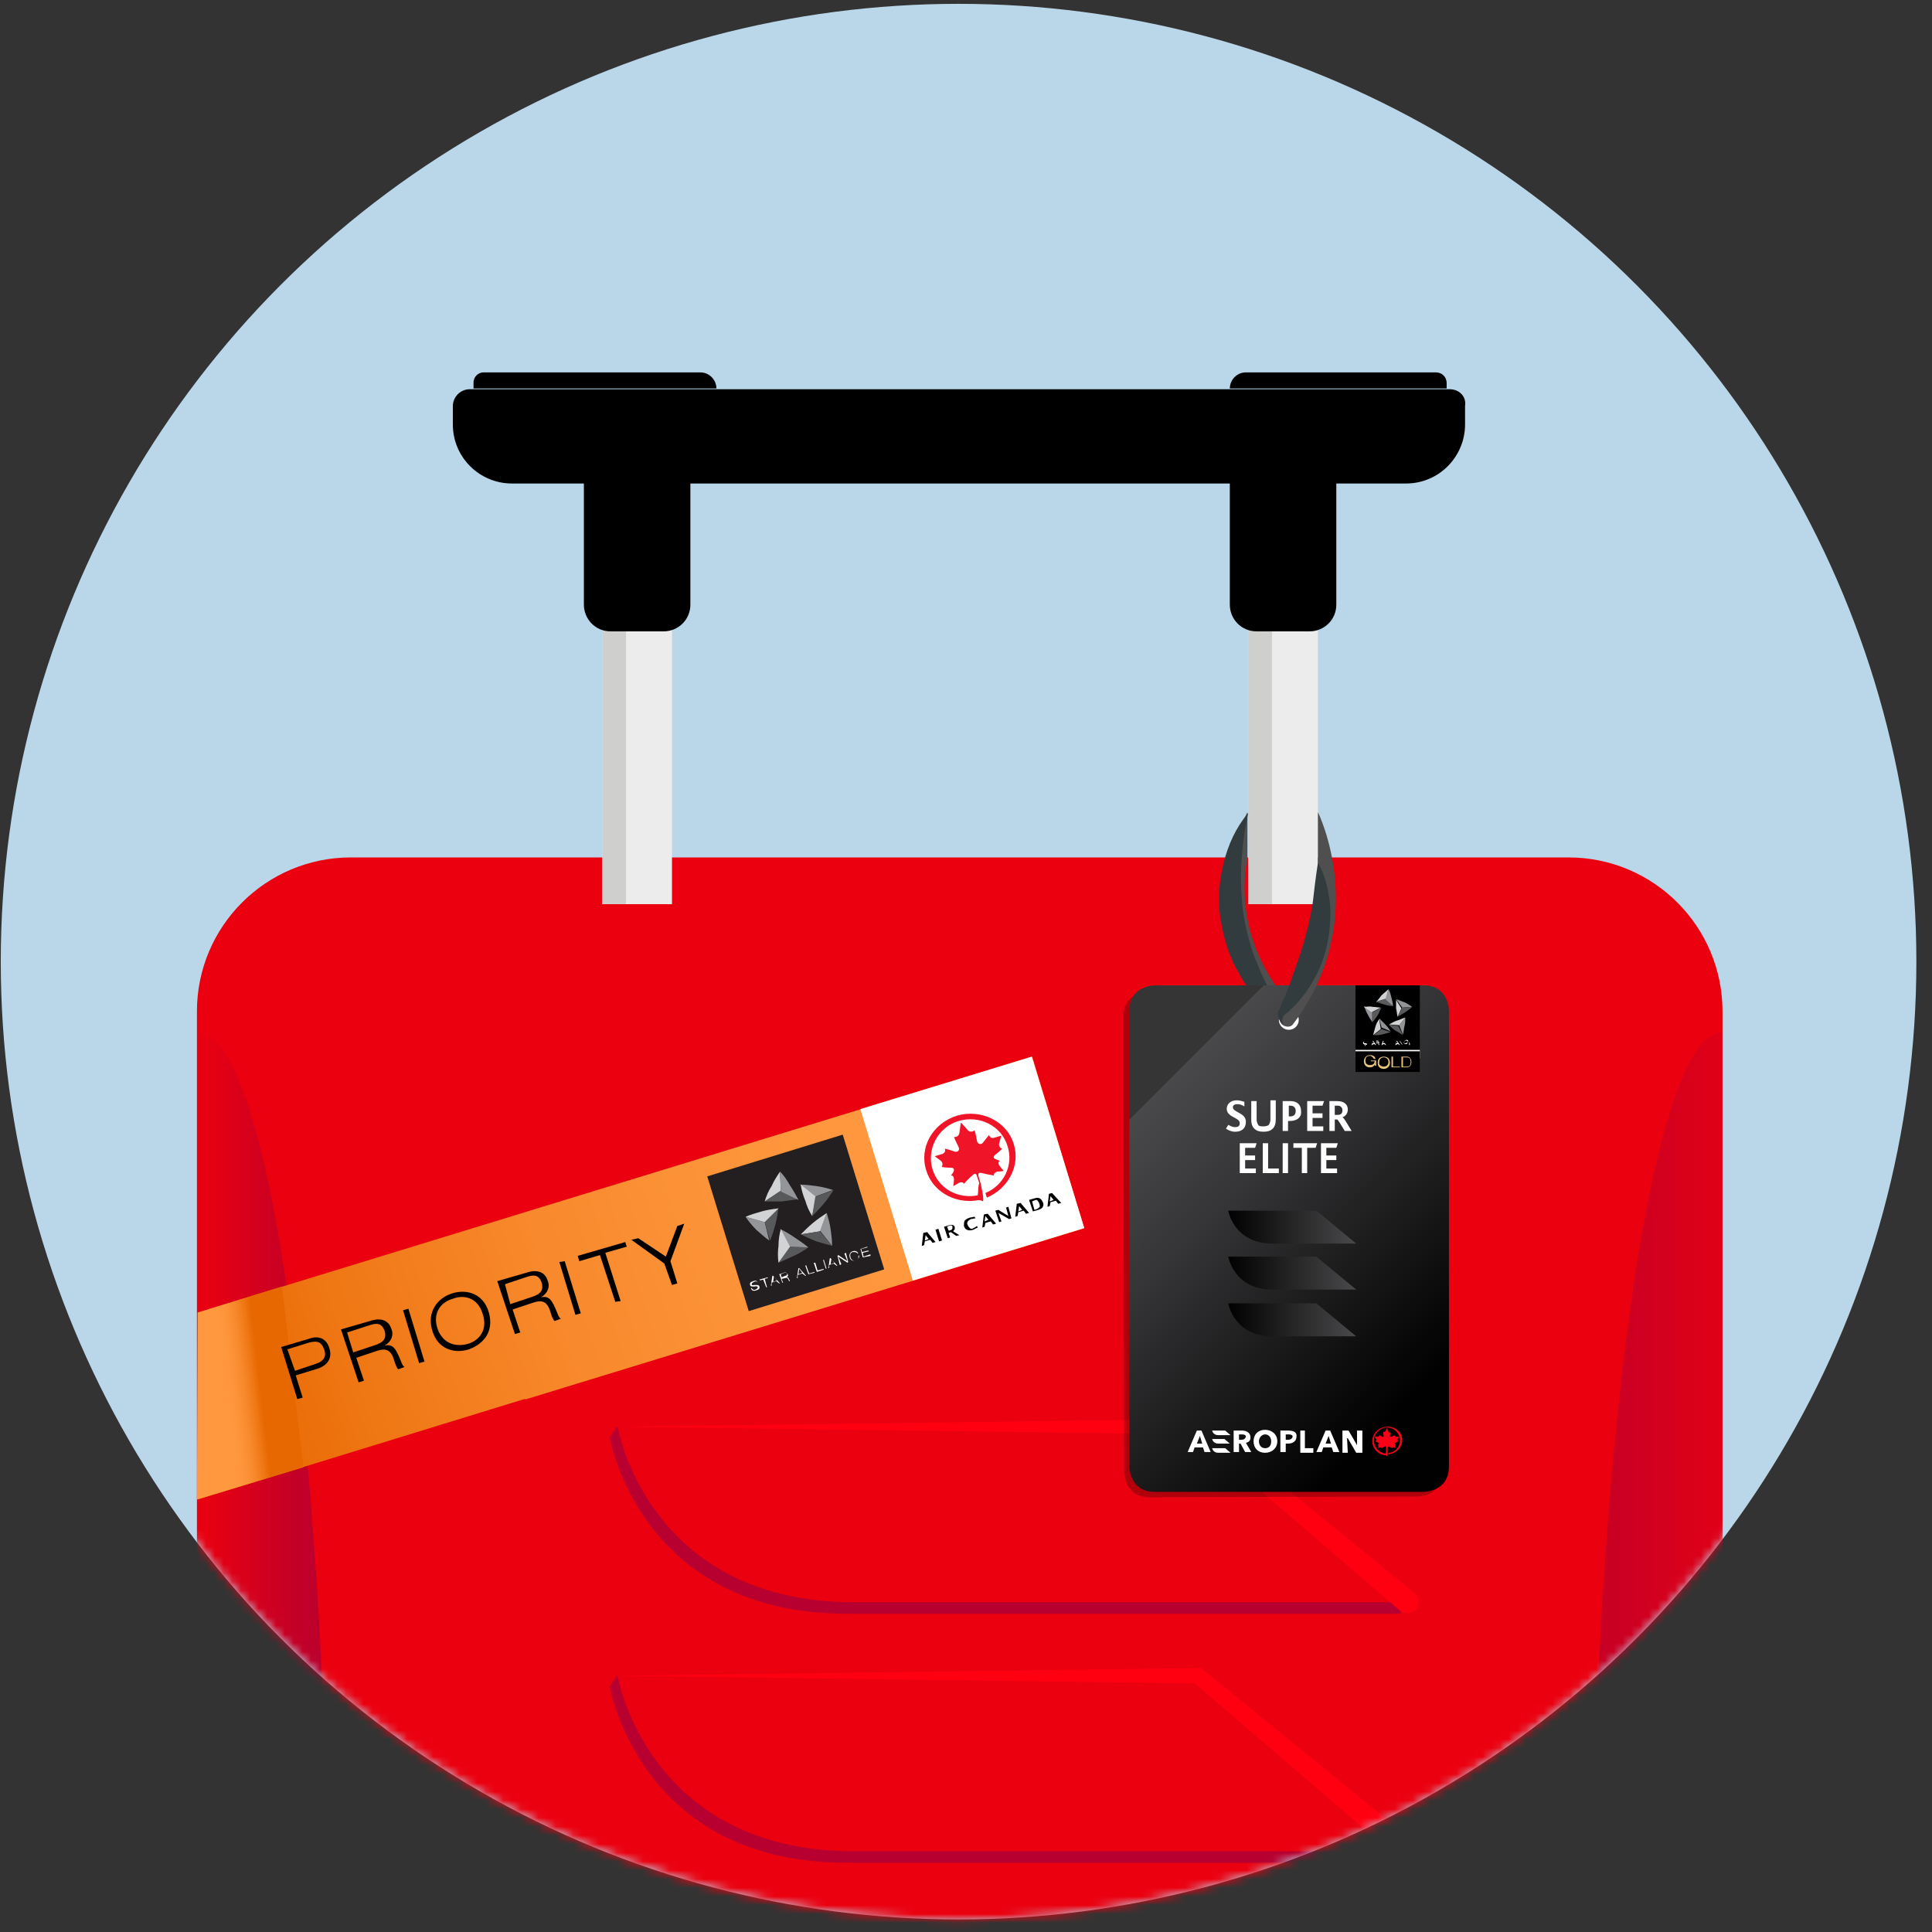 <svg xmlns="http://www.w3.org/2000/svg" xmlns:xlink="http://www.w3.org/1999/xlink" width="221" height="221" viewBox="0 0 221 221">
    <rect x="0" y="0" width="221" height="221" fill="#333333" stroke="none"/>
    <defs>
        <linearGradient id="acyf432rdc" x1="141.324%" x2="-53.502%" y1="50.007%" y2="50.007%">
            <stop offset="0%" stop-color="#B7002F" stop-opacity="0"/>
            <stop offset="100%" stop-color="#B7002F"/>
        </linearGradient>
        <linearGradient id="pkte70rtad" x1="-.155%" x2="99.983%" y1="50.007%" y2="50.007%">
            <stop offset="0%" stop-color="#B7002F" stop-opacity="0"/>
            <stop offset="100%" stop-color="#B7002F"/>
        </linearGradient>
        <linearGradient id="wfudahc1be" x1="82.308%" x2="-1.062%" y1="44.085%" y2="58.219%">
            <stop offset="0%" stop-color="#FF983F"/>
            <stop offset="23.3%" stop-color="#FD943A"/>
            <stop offset="50.76%" stop-color="#F8892C"/>
            <stop offset="80.2%" stop-color="#EF7714"/>
            <stop offset="100%" stop-color="#E76700"/>
        </linearGradient>
        <linearGradient id="vn07noc0ff" x1="29.533%" x2="64.855%" y1="54.151%" y2="45.84%">
            <stop offset="0%" stop-color="#FF983F"/>
            <stop offset="19.95%" stop-color="#FD943A"/>
            <stop offset="43.46%" stop-color="#F8892C"/>
            <stop offset="68.67%" stop-color="#EF7714"/>
            <stop offset="85.62%" stop-color="#E76700"/>
        </linearGradient>
        <linearGradient id="v2ih4st8wg" x1="74.76%" x2="25.126%" y1="89.317%" y2="10.64%">
            <stop offset="0%" stop-color="#010101"/>
            <stop offset="66.69%" stop-color="#343436"/>
            <stop offset="100%" stop-color="#49494B"/>
            <stop offset="100%" stop-color="#3F3F41"/>
            <stop offset="100%" stop-color="#373737"/>
            <stop offset="100%" stop-color="#353535"/>
        </linearGradient>
        <linearGradient id="gyw8tf3v4h" x1="-.093%" x2="99.773%" y1="49.947%" y2="49.947%">
            <stop offset="0%" stop-color="#010101"/>
            <stop offset="0%" stop-color="#010101"/>
            <stop offset="0%" stop-color="#010101"/>
            <stop offset="0%" stop-color="#010101"/>
            <stop offset="100%" stop-color="#49494B"/>
        </linearGradient>
        <linearGradient id="g526biz4ji" x1="-.093%" x2="99.773%" y1="51.507%" y2="51.507%">
            <stop offset="0%" stop-color="#010101"/>
            <stop offset="0%" stop-color="#010101"/>
            <stop offset="0%" stop-color="#010101"/>
            <stop offset="0%" stop-color="#010101"/>
            <stop offset="100%" stop-color="#49494B"/>
        </linearGradient>
        <linearGradient id="mjyh702jrj" x1="-.093%" x2="99.773%" y1="50.744%" y2="50.744%">
            <stop offset="0%" stop-color="#010101"/>
            <stop offset="0%" stop-color="#010101"/>
            <stop offset="0%" stop-color="#010101"/>
            <stop offset="0%" stop-color="#010101"/>
            <stop offset="100%" stop-color="#49494B"/>
        </linearGradient>
        <circle id="gz1mqxo6ga" cx="109.562" cy="109.562" r="109.562"/>
    </defs>
    <g fill="none" fill-rule="evenodd">
        <g>
            <g>
                <g transform="translate(-1002 -665) translate(120 665) translate(882.088 .438)">
                    <mask id="y591uuu09b" fill="#fff">
                        <use xlink:href="#gz1mqxo6ga"/>
                    </mask>
                    <use fill="#BAD7EA" fill-rule="nonzero" xlink:href="#gz1mqxo6ga"/>
                    <g mask="url(#y591uuu09b)">
                        <g fill-rule="nonzero">
                            <g>
                                <path fill="#EB000F" d="M18.231 261.984h139.275c9.73 0 17.618-7.888 17.618-17.617V18.407c0-9.73-7.889-17.618-17.618-17.618H18.231C8.502.789.614 8.677.614 18.406v225.96c.087 9.73 7.976 17.618 17.617 17.618z" transform="translate(20.948 41.633) translate(.876 55.22)"/>
                                <path fill="url(#acyf432rdc)" d="M175.124 20.773c-8.327 0-15.076 49.522-15.076 110.613 0 61.092 6.749 110.614 15.076 110.614V20.773z" transform="translate(20.948 41.633) translate(.876 55.22)"/>
                                <path fill="url(#pkte70rtad)" d="M.701 242c8.327 0 15.076-49.522 15.076-110.614C15.777 70.295 9.027 20.773.7 20.773V242z" transform="translate(20.948 41.633) translate(.876 55.22)"/>
                            </g>
                            <g>
                                <g>
                                    <path fill="#ECECEC" d="M0.526 0.088H8.502V48.208H0.526z" transform="translate(20.948 41.633) translate(30.677) translate(16.653 13.147)"/>
                                    <path fill="#CFCFCD" d="M0.526 0.088H3.243V48.208H0.526z" transform="translate(20.948 41.633) translate(30.677) translate(16.653 13.147)"/>
                                </g>
                                <g>
                                    <path fill="#ECECEC" d="M0.789 0.088H8.765V48.208H0.789z" transform="translate(20.948 41.633) translate(30.677) translate(90.279 13.147)"/>
                                    <path fill="#CFCFCD" d="M0.789 0.088H3.506V48.208H0.789z" transform="translate(20.948 41.633) translate(30.677) translate(90.279 13.147)"/>
                                </g>
                                <path fill="#000" d="M114.12 2.454H2.016c-1.052 0-1.928.877-1.928 1.928v2.104c0 3.769 3.067 6.75 6.749 6.75h102.287c3.768 0 6.749-3.069 6.749-6.75V4.382c.175-1.139-.702-1.928-1.753-1.928z" transform="translate(20.948 41.633) translate(30.677)"/>
                                <path fill="#000" d="M27.259 11.92H15.076v15.164c0 1.665 1.314 3.067 3.067 3.067h6.048c1.666 0 3.068-1.314 3.068-3.067V11.92zM101.06 11.92H88.964v15.164c0 1.665 1.315 3.067 3.068 3.067h6.048c1.665 0 3.067-1.314 3.067-3.067V11.92h-.087z" transform="translate(20.948 41.633) translate(30.677)"/>
                                <g fill="#000">
                                    <path d="M26.645.526H1.841C1.227.526.7 1.052.7 1.666v.7h27.785c0-.964-.789-1.84-1.84-1.84zM110.789.526H89.052c-1.052 0-1.84.876-1.84 1.84h24.804v-.613c0-.701-.526-1.227-1.227-1.227z" transform="translate(20.948 41.633) translate(30.677) translate(1.753)"/>
                                </g>
                            </g>
                            <g>
                                <g fill="#B7002F">
                                    <path d="M90.892 21.562h-63.37C3.944 21.562.526 1.49.526 1.49h66.438l23.928 20.072z" transform="translate(20.948 41.633) translate(48.207 120.08) translate(0 .876)"/>
                                    <path d="M91.769 20.247L90.892 21.562 28.311 21.562.438 1.49 1.315.175zM90.892 50.048h-63.37C3.944 50.048.526 29.976.526 29.976h66.438l23.928 20.072z" transform="translate(20.948 41.633) translate(48.207 120.08) translate(0 .876)"/>
                                    <path d="M91.769 48.733L90.892 50.048 28.311 50.048.438 29.976 1.315 28.661zM91.769 77.131L90.892 78.446 28.311 78.446.438 58.375 1.315 57.06z" transform="translate(20.948 41.633) translate(48.207 120.08) translate(0 .876)"/>
                                </g>
                                <g fill="#EB000F">
                                    <path d="M90.892 20.247h-63.37C3.944 20.247.526.175.526.175h66.438l23.928 20.072zM90.892 48.733h-63.37C3.944 48.733.526 28.661.526 28.661h66.438l23.928 20.072zM90.892 77.131h-63.37C3.944 77.131.526 57.06.526 57.06h66.438L90.892 77.13z" transform="translate(20.948 41.633) translate(48.207 120.08) translate(.876 .876)"/>
                                </g>
                                <path fill="#F01" d="M1.315 1.052L67.753.175h.35l.264.176 24.19 19.72c.527.439.614 1.315.176 1.841s-1.315.614-1.84.176L67.226 1.753l.614.175-66.526-.876zM1.315 29.538l66.438-.877h.35l.264.176 24.19 19.72c.527.439.614 1.316.176 1.841-.438.526-1.315.614-1.84.176L67.226 30.239l.614.175-66.526-.876zM1.315 57.936l66.438-.876h.35l.264.175 24.19 19.721c.527.438.614 1.315.176 1.84-.438.527-1.315.614-1.84.176L67.226 58.637l.614.176-66.526-.877z" transform="translate(20.948 41.633) translate(48.207 120.08)"/>
                            </g>
                            <g>
                                <path fill="url(#wfudahc1be)" d="M102.112 20.422L38.303 39.968 38.04 39.968 0.701 51.45 0.701 30.064 96.151 0.789z" transform="translate(20.948 41.633) translate(.876 78.008)"/>
                                <path fill="url(#vn07noc0ff)" d="M10.343 27.084L12.797 47.769 0.614 51.45 0.701 30.064z" transform="translate(20.948 41.633) translate(.876 78.008)"/>
                                <path fill="#FFF" d="M79.057 3.339L99.567 3.339 99.567 23.849 79.057 23.849z" transform="translate(20.948 41.633) translate(.876 78.008) rotate(-17.02 89.312 13.594)"/>
                                <g fill="#000">
                                    <path d="M.614 14.725l3.243-.964c.964-.35 1.928-.088 2.278 1.14.351 1.139-.262 2.015-1.577 2.366l-2.28.701.79 2.542-.614.175-1.84-5.96zm1.577 2.717l2.367-.789c1.052-.35 1.227-.964.964-1.665-.35-.964-.877-.964-1.665-.789l-2.542.789.876 2.454zM7.45 12.71l3.33-.965c.965-.35 2.104-.263 2.455.964.263.614 0 1.403-.789 1.84.964-.174 1.227.351 1.666 1.316.175.35.35 1.051.613 1.139l-.701.263c-.175-.088-.35-.526-.526-1.14-.35-1.051-.876-1.314-1.928-.964l-2.367.79.877 2.629-.614.175-2.016-6.048zm1.403 2.629l2.63-.877c.7-.263 1.226-.613.963-1.578-.35-.964-.964-.876-1.577-.7l-2.718.876.702 2.279zM14.55 10.518L15.163 10.343 17.004 16.39 16.39 16.566zM20.16 8.59c1.665-.526 3.593 0 4.207 2.19.613 2.192-.614 3.595-2.28 4.208-1.665.526-3.593 0-4.207-2.191-.613-2.104.614-3.681 2.28-4.207zm1.752 5.785c1.315-.351 2.367-1.578 1.753-3.419-.526-1.84-2.103-2.279-3.418-1.753-1.315.35-2.367 1.578-1.753 3.419.614 1.753 2.104 2.103 3.418 1.753zM25.33 7.187l3.331-.964c.964-.35 2.104-.263 2.455.964.262.614 0 1.403-.79 1.84.965-.174 1.228.351 1.666 1.316.175.35.35 1.051.614 1.14l-.702.262c-.175-.088-.35-.526-.526-1.14-.35-1.051-.876-1.314-1.928-.964l-2.366.79.876 2.629-.613.175-2.016-6.048zm1.49 2.63l2.63-.877c.701-.263 1.227-.613.964-1.577-.35-.965-.964-.877-1.577-.702l-2.63.877.614 2.279zM32.43 4.996L33.044 4.908 34.884 10.869 34.271 11.044zM37.076 4.207L34.709 4.908 34.534 4.295 39.968 2.717 40.143 3.243 37.689 3.944 39.442 9.466 38.829 9.554zM44.438 5.171L40.669 2.454 41.458 2.279 44.614 4.382 45.928.876 46.717.614 45.139 4.908 45.928 7.45 45.315 7.625z" transform="translate(20.948 41.633) translate(.876 78.008) translate(9.641 19.283)"/>
                                </g>
                                <g fill="#FFF">
                                    <path d="M2.191 3.594L2.542 3.506 2.98 5.259 2.805 5.259 2.367 3.857 2.367 3.857 2.016 5.434 1.928 5.522.701 4.295.701 4.295 1.227 5.785 1.052 5.785.526 4.12.701 4.032 1.928 5.259zM2.98 3.331L4.295 2.98 4.295 3.155 3.155 3.506 3.331 4.032 4.47 3.769 4.558 3.944 3.331 4.207 3.594 4.821 4.733 4.47 4.733 4.645 3.418 5.084zM6.398 2.367L6.574 2.279 7.1 3.944 6.924 3.944 6.486 2.629 6.486 2.629 6.223 4.207 6.048 4.207 4.908 3.068 4.908 3.068 5.259 4.47 5.171 4.558 4.645 2.892 4.908 2.805 6.048 3.944z" transform="translate(20.948 41.633) translate(.876 78.008) translate(64.86 22.789)"/>
                                    <g>
                                        <path d="M.701 3.594l.701-.263c.263-.088.351-.263.351-.439-.088-.263-.263-.263-.438-.263l-.79.263.176.702zm-.263-.79l.701-.262c.263-.088.351-.175.351-.35-.088-.264-.263-.264-.35-.176l-.702.263v.526zm-.35-.7l.964-.351c.35-.088.526.088.613.35.088.176 0 .351-.175.439.263 0 .35.087.438.35.088.351-.175.526-.35.614l-.964.35-.526-1.752zM1.928 1.578L3.243 1.227 3.331 1.402 2.104 1.665 2.279 2.191 3.418 1.928 3.418 2.016 2.367 2.367 2.542 2.98 3.681 2.629 3.769 2.805 2.367 3.243zM4.032 1.753l.701-.263c.175-.088.35-.175.263-.438-.088-.263-.35-.263-.438-.176l-.79.263.264.614zm-.438-.701l.964-.35c.35-.088.526-.088.701.35.088.175 0 .35-.263.438.263 0 .35.088.438.35 0 .088.088.351.176.351l-.176.088c-.087 0-.087-.175-.175-.35-.088-.351-.263-.351-.526-.264l-.701.263.263.701-.175.088-.526-1.665z" transform="translate(20.948 41.633) translate(.876 78.008) translate(64.86 22.789) translate(7.012)"/>
                                    </g>
                                </g>
                            </g>
                            <g>
                                <path fill="#4F4F4F" d="M18.143 22.876C8.327 11.745 14.725 0 14.725 0v5.347s-2.191 8.502 4.733 16.39l-1.315 1.14z" transform="translate(20.948 41.633) translate(106.932 50.837)"/>
                                <path fill="#323C3F" d="M19.458 21.737c-.35.526-.701.964-1.052 1.49l-.175.263-.35-.263c-.79-.701-1.578-1.402-2.28-2.191-.7-.877-1.402-1.665-1.84-2.63-1.14-1.84-1.753-4.031-2.104-6.135-.35-2.191-.175-4.383.351-6.486.526-2.104 1.402-4.032 2.805-5.697-.438 2.016-.701 4.032-.79 5.96-.087 1.928 0 3.856.264 5.785.35 1.84.789 3.769 1.578 5.522.35.964.788 1.753 1.227 2.717.175.438.526.876.7 1.314l.702 1.315h-.526c.438-.438.964-.701 1.49-.964z" transform="translate(20.948 41.633) translate(106.932 50.837)"/>
                                <path fill="#000" d="M.614 55.307s0 2.892 2.892 2.892l30.677-.087s2.893 0 2.893-2.893l-.088-52.064s0-2.892-2.892-2.892L3.418.35S.526.35.526 3.243l.088 52.064z" opacity=".25" transform="translate(20.948 41.633) translate(106.932 50.837) translate(0 20.16)"/>
                                <g transform="translate(20.948 41.633) translate(106.932 50.837) translate(.876 19.283)">
                                    <path fill="url(#v2ih4st8wg)" d="M.35 55.57s0 2.892 2.893 2.892h30.765s2.892 0 2.892-2.892V3.418s0-2.892-2.892-2.892H3.243S.351.526.351 3.418V55.57z"/>
                                    <g>
                                        <path fill="url(#gyw8tf3v4h)" d="M.263 0s.613 3.769 5.084 3.769H14.9L10.343 0H.263z" transform="translate(11.394 26.295)"/>
                                        <path fill="url(#g526biz4ji)" d="M.263 5.259s.613 3.769 5.084 3.769H14.9l-4.557-3.769H.263z" transform="translate(11.394 26.295)"/>
                                        <path fill="url(#mjyh702jrj)" d="M.263 10.606s.613 3.769 5.084 3.769H14.9l-4.557-3.77H.263z" transform="translate(11.394 26.295)"/>
                                    </g>
                                    <g>
                                        <path fill="#FC0018" d="M22.876.175c-.964 0-1.752.701-1.752 1.666 0 .788.613 1.49 1.402 1.577.175 0 .263.088.263.176.087-.176.087-.526.087-.702v-.35c0-.088.088-.088.176-.088l.35.175c0-.087.088-.087.176-.087.087 0 .263.087.263.087l-.088-.175c-.088-.087 0-.175.088-.175l-.088-.088c-.088-.087-.088-.175 0-.175l.35-.175c-.087 0-.087-.088-.087-.263.088-.088.175-.263.175-.263h-.35c-.088 0-.176-.088-.176-.176l-.35.176c-.088.087-.176 0-.176-.088 0-.175.088-.438.088-.438-.088.087-.175.087-.263-.088l-.175-.35-.175.35c-.088.088-.176.088-.263.088 0 0 0 .263.087.438 0 .088-.087.175-.175.088-.088-.088-.35-.176-.35-.176 0 .088 0 .176-.176.176h-.35s.087.175.175.263c.087.087 0 .175-.088.263l.35.175c.088 0 .088.088 0 .175-.087 0-.087.088-.087.088.088 0 .088.088.088.175 0 .088-.088.175-.088.175s.088 0 .263-.087c.088 0 .175 0 .175.087l.35-.175c.089-.087.176 0 .176.088v.263c0 .175 0 .35-.087.438-.702-.088-1.315-.701-1.315-1.49S22 .263 22.789.263s1.49.613 1.49 1.49c0 .789-.614 1.402-1.315 1.402v.176c.877-.088 1.578-.79 1.578-1.666 0-.789-.701-1.49-1.666-1.49z" transform="translate(7.012 50.837)"/>
                                        <g fill="#FFF">
                                            <path d="M4.82 2.104l-.613-.526H2.805s.087.526.701.526h1.315zM2.805.614s.087.525.701.525h1.402L4.295.614h-1.49zM13.41.614L12.884.614 12.884 3.155 14.375 3.155 14.375 2.629 13.41 2.629zM1.052.614L0 3.068h.614l.175-.526h.964l.175.526h.701L1.578.614h-.526zm0 1.49l.35-.877.263.877h-.613zM2.805 2.63s.087.525.701.525h1.402l-.613-.526h-1.49zM15.777.614l-1.052 2.454h.614l.175-.526h.964l.175.526h.702L16.303.614h-.526zm0 1.49l.35-.877.263.877h-.613zM11.482.614h-.876v2.454h.613v-.964h.263c.526 0 .964-.263.964-.79.088-.525-.35-.7-.964-.7zm0 1.051h-.263v-.613h.35c.264 0 .439.087.439.263-.088.263-.263.35-.526.35zM8.853.526c-.79 0-1.315.526-1.315 1.315 0 .788.526 1.314 1.315 1.314.788 0 1.402-.526 1.402-1.314 0-.79-.614-1.315-1.402-1.315zm0 2.103c-.439 0-.702-.35-.702-.788 0-.439.351-.79.702-.79.438 0 .7.351.7.79 0 .526-.262.788-.7.788zM19.371.614L19.371 2.279 19.371 2.279 18.406.614 17.705.614 17.705 3.155 18.319 3.155 18.231 1.49 18.319 1.49 19.283 3.155 19.984 3.155 19.984.614zM7.187 1.402c0-.526-.438-.788-.964-.788H5.26v2.454h.614v-.964h.175l.526.964h.7l-.613-1.052c.351-.088.526-.263.526-.614zm-1.052.263h-.262v-.613h.35c.263 0 .438.087.438.263-.087.263-.263.35-.526.35z" transform="translate(7.012 50.837)"/>
                                        </g>
                                    </g>
                                    <g fill="#FFF">
                                        <path d="M1.052 4.12c-.438 0-.79-.176-1.052-.351l.263-.438c.175.087.438.263.789.263.263 0 .526-.088.526-.439 0-.526-.79-.613-1.227-1.051-.176-.176-.263-.351-.263-.614 0-.526.438-.964 1.14-.964.35 0 .613.088.876.175v.526c-.263-.175-.526-.263-.79-.263-.262 0-.525.088-.525.35 0 .614 1.49.614 1.49 1.666 0 .789-.526 1.14-1.227 1.14zM5.347 3.769c-.263.263-.614.35-1.052.35-.438 0-.789-.087-1.052-.35s-.35-.614-.35-.964V.614h.613v2.103c0 .263.088.438.175.614.088.175.35.175.614.175.263 0 .526-.088.613-.175.088-.176.176-.35.176-.614V.526h.613v2.103c0 .526-.087.877-.35 1.14zM7.275 2.892H7.1v1.14h-.614V.614h.877c.7 0 1.227.35 1.227 1.139.087.614-.351 1.14-1.315 1.14zm.088-1.753h-.176v1.228h.176c.438 0 .613-.263.613-.614 0-.35-.175-.614-.613-.614zM9.291 4.032L9.291.614 11.219.614 11.044 1.139 9.904 1.139 9.904 2.016 11.044 2.016 11.044 2.542 9.904 2.542 9.904 3.506 11.131 3.506 11.131 4.032 9.291 4.032zM13.586 4.032c-.526-.877-.79-1.315-.877-1.315h-.263v1.315h-.613V.614h.876c.877 0 1.227.438 1.227.964 0 .438-.263.789-.613.876.175.088.526.701 1.052 1.578h-.79zm-.79-2.893h-.35v1.052h.35c.351 0 .527-.175.527-.526 0-.263-.176-.526-.526-.526zM1.578 8.853L1.578 5.434 3.506 5.434 3.331 5.96 2.191 5.96 2.191 6.837 3.331 6.837 3.331 7.363 2.191 7.363 2.191 8.327 3.418 8.327 3.418 8.853 1.578 8.853zM4.207 8.853L4.207 5.434 4.821 5.434 4.821 8.327 6.048 8.327 6.048 8.853zM6.486 8.853L6.486 5.434 7.1 5.434 7.1 8.853zM10.255 5.96L9.291 5.96 9.291 8.853 8.677 8.853 8.677 5.96 7.713 5.96 7.713 5.434 10.43 5.434zM10.869 8.853L10.869 5.434 12.797 5.434 12.622 5.96 11.482 5.96 11.482 6.837 12.622 6.837 12.622 7.363 11.482 7.363 11.482 8.327 12.709 8.327 12.709 8.853 10.869 8.853z" transform="translate(11.394 13.147)"/>
                                    </g>
                                    <circle cx="18.582" cy="4.47" r="1.139" fill="#FFF"/>
                                    <g>
                                        <path fill="#FFF" d="M0.789 7.888H8.152V8.888H0.789z" transform="translate(25.418)"/>
                                        <path fill="#000" d="M0.789 0.526H8.152V7.889H0.789z" transform="translate(25.418)"/>
                                        <g>
                                            <g>
                                                <path fill="#D0D2D3" d="M.526 1.578c.175-.263.438-.526.613-.79.263-.262.526-.437.79-.7l-.264 1.14-1.14.35z" transform="translate(25.418) translate(1.753 .876) translate(.876)"/>
                                                <path fill="#595A5C" d="M2.454 2.016c-.35 0-.701-.088-.964-.175-.35-.088-.614-.176-.964-.351l1.14-.35.788.876z" transform="translate(25.418) translate(1.753 .876) translate(.876)"/>
                                                <path fill="#929497" d="M1.928.088c.176.263.263.613.35.964.089.35.176.701.176.964l-.876-.789.35-1.14z" transform="translate(25.418) translate(1.753 .876) translate(.876)"/>
                                            </g>
                                            <g>
                                                <path fill="#929497" d="M.964 2.104C.79 1.84.614 1.578.438 1.227.263.964.175.614 0 .263l.964.613v1.228z" transform="translate(25.418) translate(1.753 .876) translate(0 1.753)"/>
                                                <path fill="#595A5C" d="M2.016.438c-.175.263-.263.614-.438.877-.176.263-.35.526-.614.789V.964L2.016.438z" transform="translate(25.418) translate(1.753 .876) translate(0 1.753)"/>
                                                <path fill="#D0D2D3" d="M0 .35c.35 0 .701-.087.964 0 .35 0 .701.088.964.088L.876.964 0 .351z" transform="translate(25.418) translate(1.753 .876) translate(0 1.753)"/>
                                            </g>
                                            <g>
                                                <path fill="#595A5C" d="M2.191 2.367c-.35.087-.613.175-.964.262-.35.088-.701.088-.964.088l.876-.701 1.052.35z" transform="translate(25.418) translate(1.753 .876) translate(.876 2.63)"/>
                                                <path fill="#929497" d="M.876.789l.702.701c.263.263.438.526.613.789L1.14 1.84.876.789z" transform="translate(25.418) translate(1.753 .876) translate(.876 2.63)"/>
                                                <path fill="#D0D2D3" d="M.175 2.717c.088-.35.176-.613.263-.964.088-.35.263-.614.438-.877l.176 1.14-.877.701z" transform="translate(25.418) translate(1.753 .876) translate(.876 2.63)"/>
                                            </g>
                                            <g>
                                                <path fill="#929497" d="M2.104.701c0 .35 0 .701-.088.964-.088.35-.088.702-.175.964l-.439-1.051L2.104.7z" transform="translate(25.418) translate(1.753 .876) translate(2.63 2.63)"/>
                                                <path fill="#D0D2D3" d="M.263 1.49c.263-.175.613-.35.876-.438.351-.088.614-.263.965-.35l-.702.876-1.14-.088z" transform="translate(25.418) translate(1.753 .876) translate(2.63 2.63)"/>
                                                <path fill="#595A5C" d="M1.84 2.717c-.262-.175-.525-.35-.876-.526-.263-.175-.526-.438-.789-.701l1.14.175.526 1.052z" transform="translate(25.418) translate(1.753 .876) translate(2.63 2.63)"/>
                                            </g>
                                            <g>
                                                <path fill="#929497" d="M.175.35c.35.088.614.264.964.351.351.175.614.35.877.526l-1.14.088-.7-.964z" transform="translate(25.418) translate(1.753 .876) translate(3.506 .876)"/>
                                                <path fill="#D0D2D3" d="M.35 2.367c-.087-.351-.087-.614-.175-.965V.438l.614.964-.438.965z" transform="translate(25.418) translate(1.753 .876) translate(3.506 .876)"/>
                                                <path fill="#595A5C" d="M2.016 1.227c-.263.263-.526.438-.789.614-.263.175-.613.35-.876.526l.525-1.052 1.14-.088z" transform="translate(25.418) translate(1.753 .876) translate(3.506 .876)"/>
                                            </g>
                                        </g>
                                        <path fill="#FFF" d="M1.753 7.149v.1s.088.1.175.1c0 0 .176 0 .176-.1s-.088-.1-.176-.1c-.087 0-.175 0-.175-.1 0 0 0-.1.088-.1h.175v0H1.84c-.088 0-.088 0-.176.1v.1c0 .1.088.1.176.1h.087v.2h-.087c.087-.2 0-.2-.088-.3.088.1.088 0 0 0zm.438-.3h.176v0h.175-.35zm.614 0l-.176.5h.088l.088-.1h.175l.088.1h.087l-.35-.5zm0 .1l.087.2h-.175l.088-.2zm.35-.1v.3h.176c.087 0 .087 0 .087.1v.1h.088v-.1s0-.1-.088-.1c.088 0 .088-.1.088-.1 0-.1-.088-.1-.175-.1h-.176v-.1zm.176 0c.087 0 .087 0 .087.1s0 .1-.087.1h-.176v-.2h.176zm.613 0l-.175.5h.088l.087-.1h.176l.087.1h.088l-.35-.5zm.088.1l.088.2h-.176s0-.2.088-.2zm1.49-.1l-.175.5h.087l.088-.1h.175l.088.1h.088l-.351-.5zm0 .1l.088.2h-.176l.088-.2zm-1.14-.1v.5h0v-.5zm.351 0v.5h0v-.5zm.35 0v.5-.5zm1.052 0v.4l-.262-.4V6.949l.262.4v-.5zm.79 0v.5H7.011v-.2h0c-.088-.1-.088-.2-.088-.3h.35-.35zm-.614.2c0 .1.087.2.263.2.087 0 .175-.1.175-.2h-.088c0 .1-.087.1-.175.1 0 .1-.088 0-.175-.1.087-.1.087-.2.263-.2.087 0 .175 0 .175.1h.088c0-.1-.088-.2-.176-.2-.263.1-.35.2-.35.3z" transform="translate(25.418)"/>
                                        <path fill="#000" d="M0.789 8.064L0.789 10.43 8.151 10.43 8.151 8.064" transform="translate(25.418)"/>
                                        <g fill="#E6C47C">
                                            <path d="M1.227 1.753c-.175.175-.263.263-.526.263-.438 0-.701-.263-.701-.701C0 .965.263.614.701.614c.35 0 .614.175.614.438h-.176C1.052.876.876.702.701.702c-.35 0-.526.174-.526.525 0 .35.176.526.526.526.35 0 .526-.175.526-.438H.79v-.088h.613v.614h-.087l-.088-.088zM2.279.789c.35 0 .701.175.701.701 0 .438-.35.701-.701.701-.35 0-.701-.175-.701-.701s.35-.701.7-.701zm0 1.14c.263 0 .526-.176.526-.527 0-.35-.263-.526-.526-.526s-.526.176-.526.526c-.088.351.263.526.526.526zM3.243.789L3.331.789 3.331 1.928 4.12 1.928 4.12 2.016 3.155 2.016 3.155.789zM4.295.789h.613c.351 0 .526.263.526.613 0 .351-.175.614-.526.614h-.613V.789zm.175 1.14h.438c.263 0 .439-.088.439-.527 0-.35-.088-.526-.439-.526H4.47v1.052z" transform="translate(25.418) translate(1.753 7.888)"/>
                                        </g>
                                    </g>
                                </g>
                                <path fill="#4F4F4F" d="M19.984 24.191C28.924 12.271 22.79 0 22.79 0v5.785s2.103 8.765-4.207 17.18c-.263.437-.263.963.087 1.314.439.35 1.052.35 1.315-.088z" transform="translate(20.948 41.633) translate(106.932 50.837)"/>
                                <path fill="#323C3F" d="M22.789 5.785c.876 1.49 1.227 3.243 1.402 4.908.088 1.753-.087 3.506-.526 5.172-.438 1.665-1.227 3.243-2.19 4.645-.527.701-1.053 1.402-1.666 1.928l-.438.438-.263.176-.176.175c-.175.175-.35.614-.087.964-.439-.175-.702-.701-.614-1.315 0-.175.088-.262.175-.35l.088-.263.263-.614c.35-.7.614-1.49.876-2.19.526-1.49 1.052-2.893 1.49-4.383.439-1.49.79-2.98 1.052-4.558.176-1.49.35-3.068.614-4.733z" transform="translate(20.948 41.633) translate(106.932 50.837)"/>
                            </g>
                            <g>
                                <g>
                                    <path fill="#F01428" d="M6.661 9.641c-2.19.439-4.47-.7-5.171-2.98-.701-2.279.614-4.82 2.98-5.522 2.367-.7 4.908.526 5.61 2.893.7 2.191-.439 4.47-2.542 5.346l.175.526c2.454-1.051 3.857-3.68 3.068-6.135C9.992 1.139 7.012-.263 4.295.526 1.49 1.402-.088 4.207.789 6.836c.701 2.28 3.068 3.682 5.522 3.419.438-.088.701-.088.964.088.088-.526-.175-1.49-.263-2.016l-.263-.877c-.088-.35.088-.438.438-.35.614.175 1.315.263 1.315.263 0-.176.088-.351.438-.439.35 0 .701-.087.701-.087s-.35-.35-.438-.526c-.263-.263-.175-.526 0-.614 0 0-.263-.087-.438-.175-.35-.088-.35-.35-.088-.526.35-.263.79-.701.79-.701-.176 0-.44-.263-.351-.614.087-.35.262-.876.262-.876s-.525.175-.876.263c-.35.087-.526-.176-.526-.35 0 0-.438.525-.701.876-.263.35-.614.175-.701-.176-.088-.613-.263-1.227-.263-1.227-.176.176-.526.263-.79 0-.35-.438-.788-.876-.788-.876l-.175 1.227c-.088.35-.35.438-.614.438 0 0 .263.614.526 1.14.175.35-.088.613-.438.525-.438-.175-1.14-.35-1.14-.35.088.175.088.438-.263.613-.35.088-.876.263-.876.263s.438.35.701.526c.263.263.175.526.088.701 0 0 .526.088 1.052.088.35 0 .438.175.263.526-.088.175-.263.35-.263.35.175 0 .35.088.35.526 0 .176-.087.702-.087.702s.35-.176.613-.351c.35-.175.526-.088.614.088 0 0 .438-.526.964-.964.263-.263.438-.263.526.087l.263.789c-.176.526-.088 1.052-.176 1.402" transform="translate(20.948 41.633) translate(84.143 85.02)"/>
                                    <path fill="#000" d="M4.032 13.498v-.263c-.088-.175-.263-.263-.614-.175l-.613.175.438 1.315.263-.088-.175-.526.263-.087.613.438.35-.088-.7-.438c.087-.175.175-.175.175-.263m-.614.175h-.087l-.176-.438.176-.088c.263-.087.438-.087.438.088 0 .263 0 .35-.35.438M.438 13.936l-.175 1.49.263-.087.088-.439.613-.175.263.35.35-.087-.964-1.14-.438.088zm.176.877l.087-.614.35.438-.437.176z" transform="translate(20.948 41.633) translate(84.143 85.02)"/>
                                    <path fill="#000" d="M2.027 13.49L2.378 13.49 2.378 14.892 2.027 14.892z" transform="translate(20.948 41.633) translate(84.143 85.02) rotate(-17.295 2.202 14.19)"/>
                                    <path fill="#000" d="M5.785 13.41c-.088-.087-.175-.175-.263-.35-.088-.176-.088-.263 0-.438.088-.088.175-.176.35-.263.176 0 .351-.088.526-.088l-.087-.175c-.176 0-.35.087-.526.087-.263.088-.438.176-.614.35-.087.176-.087.351-.087.614.087.263.175.351.35.439.176.087.439.087.701 0l.526-.263-.087-.176c-.088.088-.263.176-.439.263-.087.088-.175.088-.35 0M7.363 11.833l-.176 1.49.263-.088.088-.438.613-.175.263.35.35-.088-.963-1.139-.438.088zm.087.789l.088-.614.35.438-.438.176zM11.131 10.606l-.175 1.49.263-.088.088-.438.613-.176.263.351.35-.088-.963-1.14-.439.089zm.176.876l.087-.613.351.438-.438.175zM15.163 9.378l-.35.088-.176 1.49.263-.087.088-.439.614-.175.263.35.35-.087-1.052-1.14zm-.263.965l.088-.614.35.438-.438.176zM10.167 12.008L9.028 11.307 8.677 11.394 9.116 12.709 9.378 12.622 9.028 11.657 10.255 12.359 10.518 12.271 10.167 10.956 9.904 11.044zM13.147 9.992l-.613.175.438 1.315.614-.175c.263-.088.438-.176.526-.35.087-.176.087-.351 0-.527-.088-.175-.176-.35-.351-.438-.175-.088-.35-.088-.614 0m.614.964c-.088.088-.175.175-.35.263l-.264.088-.263-.964.176-.088c.087 0 .175-.088.263-.088.087 0 .175 0 .175.088.088.088.175.175.175.263.088.175.088.35.088.438" transform="translate(20.948 41.633) translate(84.143 85.02)"/>
                                </g>
                            </g>
                            <g>
                                <path fill="#231F20" d="M2.278 2.1L18.494 2.1 18.494 18.228 2.278 18.228z" transform="translate(20.948 41.633) translate(59.602 87.65) rotate(-17.121 10.386 10.164)"/>
                                <g fill="#FFF">
                                    <path d="M1.665 4.733c-.087-.175-.263-.175-.438-.088-.175.088-.263.176-.263.263 0 .176.175.088.438.088.176 0 .439 0 .439.175.087.263-.088.35-.351.439-.263.087-.526.087-.614-.263h.088c.088.175.263.263.438.175.176-.088.263-.175.263-.263-.087-.175-.263-.088-.438-.088-.263 0-.438 0-.438-.175-.088-.263.087-.35.35-.438.176-.088.439-.088.526.175zM2.279 4.382L1.928 4.47 1.841 4.382 2.805 4.12 2.805 4.207 2.454 4.295 2.717 5.259 2.629 5.259zM3.857 4.47l-.439.175.088-.613.35.438zm.263.35h.087l-.789-.876h-.087l-.176 1.14h.088v-.35l.526-.176.35.263zM4.295 3.769l.438-.175c.088 0 .263 0 .263.087.088.176-.088.263-.175.263l-.439.176-.087-.351zm.175.964h.088l-.176-.438.439-.088c.175-.087.263 0 .35.175 0 .088.088.176.088.176h.088l-.088-.176c-.088-.175-.088-.262-.263-.262.088-.088.175-.176.088-.351-.088-.175-.263-.263-.439-.175l-.525.175.35.964zM6.749 3.594l-.438.175.087-.614.351.439zm.35.35h.088l-.789-.876h-.087l-.176 1.14h.088v-.351l.526-.176.35.263zM7.1 2.805L7.187 2.717 7.538 3.681 8.151 3.506 8.151 3.594 7.45 3.769zM8.064 2.454L8.239 2.454 8.502 3.331 9.203 3.155 9.203 3.243 8.414 3.506z" transform="translate(20.948 41.633) translate(59.602 87.65) translate(4.382 12.27)"/>
                                    <path d="M9.288 2.101L9.376 2.101 9.376 3.153 9.288 3.153z" transform="translate(20.948 41.633) translate(59.602 87.65) translate(4.382 12.27) rotate(-17.121 9.332 2.627)"/>
                                    <path d="M10.43 2.454l-.438.175.088-.613.35.438zm.263.35h.088l-.789-.876h-.088l-.175 1.14h.088v-.35l.526-.176.35.263zM10.781 1.665L10.869 1.578 11.92 2.279 11.92 2.279 11.57 1.402 11.745 1.315 12.008 2.367 11.92 2.454 10.869 1.753 10.869 1.753 11.219 2.629 11.044 2.717zM13.235 1.578c.088.263-.088.526-.35.613-.351.088-.614 0-.702-.35-.087-.263 0-.614.35-.702.264-.087.527 0 .614.263h-.087c-.088-.175-.263-.175-.526-.175-.263.088-.35.263-.263.614.088.263.263.438.613.35.263-.087.351-.263.263-.438l.088-.175zM13.41.876L14.199.614 14.199.701 13.498.876 13.586 1.227 14.287 1.052 14.375 1.139 13.673 1.315 13.761 1.753 14.55 1.49 14.55 1.665 13.673 1.841z" transform="translate(20.948 41.633) translate(59.602 87.65) translate(4.382 12.27)"/>
                                </g>
                                <g>
                                    <path fill="#D1D3D4" d="M2.454 4.207c.175-.613.438-1.227.789-1.753.263-.613.614-1.14.964-1.665l.088 2.191-1.84 1.227z" transform="translate(20.948 41.633) translate(59.602 87.65) translate(4.382 3.506)"/>
                                    <path fill="#58595B" d="M6.31 3.944c-.613.088-1.226.176-1.928.263H2.454l1.84-1.227 2.017.964z" transform="translate(20.948 41.633) translate(59.602 87.65) translate(4.382 3.506)"/>
                                    <path fill="#939598" d="M4.207.789c.438.438.789.964 1.14 1.578.35.525.7 1.139.964 1.665l-2.016-.964-.088-2.28zM2.98 8.677c-.526-.35-.964-.789-1.49-1.227-.438-.438-.876-.964-1.227-1.49l2.191.614.526 2.103z" transform="translate(20.948 41.633) translate(59.602 87.65) translate(4.382 3.506)"/>
                                    <path fill="#58595B" d="M4.032 4.908c-.088.614-.175 1.227-.35 1.929-.176.613-.351 1.227-.614 1.84l-.614-2.103 1.578-1.666z" transform="translate(20.948 41.633) translate(59.602 87.65) translate(4.382 3.506)"/>
                                    <path fill="#D1D3D4" d="M.263 5.96c.613-.263 1.227-.438 1.84-.613.614-.176 1.228-.263 1.929-.351L2.454 6.574.263 5.96z" transform="translate(20.948 41.633) translate(59.602 87.65) translate(4.382 3.506)"/>
                                    <path fill="#58595B" d="M7.45 9.466c-.526.35-1.052.701-1.665.964-.614.263-1.14.526-1.753.79l1.227-1.842 2.191.088z" transform="translate(20.948 41.633) translate(59.602 87.65) translate(4.382 3.506)"/>
                                    <path fill="#939598" d="M4.207 7.363c.614.262 1.14.613 1.666.964.525.35 1.051.7 1.577 1.14L5.26 9.377 4.207 7.363z" transform="translate(20.948 41.633) translate(59.602 87.65) translate(4.382 3.506)"/>
                                    <path fill="#D1D3D4" d="M4.032 11.22c-.088-.614-.088-1.316 0-1.93 0-.613.088-1.314.263-1.927l1.052 2.015-1.315 1.841z" transform="translate(20.948 41.633) translate(59.602 87.65) translate(4.382 3.506)"/>
                                    <path fill="#939598" d="M9.554 5.522c.175.613.35 1.227.438 1.84.088.614.175 1.315.175 1.929L8.765 7.538l.789-2.016z" transform="translate(20.948 41.633) translate(59.602 87.65) translate(4.382 3.506)"/>
                                    <path fill="#D1D3D4" d="M6.574 7.976c.438-.438.876-.876 1.402-1.315.526-.438 1.052-.788 1.578-1.14l-.79 2.104-2.19.351z" transform="translate(20.948 41.633) translate(59.602 87.65) translate(4.382 3.506)"/>
                                    <path fill="#58595B" d="M10.167 9.29l-1.84-.525c-.614-.263-1.227-.526-1.753-.789l2.19-.35 1.403 1.665z" transform="translate(20.948 41.633) translate(59.602 87.65) translate(4.382 3.506)"/>
                                    <path fill="#939598" d="M6.486 2.279c.614 0 1.315.088 1.928.175.614.088 1.315.263 1.841.438l-2.104.79-1.665-1.403z" transform="translate(20.948 41.633) translate(59.602 87.65) translate(4.382 3.506)"/>
                                    <path fill="#D1D3D4" d="M7.888 5.873c-.35-.526-.613-1.14-.788-1.753-.263-.614-.439-1.228-.526-1.841L8.327 3.68l-.439 2.192z" transform="translate(20.948 41.633) translate(59.602 87.65) translate(4.382 3.506)"/>
                                    <path fill="#58595B" d="M10.343 2.892c-.351.526-.702 1.052-1.14 1.578-.438.526-.876.964-1.315 1.403L8.24 3.68l2.104-.789z" transform="translate(20.948 41.633) translate(59.602 87.65) translate(4.382 3.506)"/>
                                </g>
                            </g>
                        </g>
                    </g>
                </g>
            </g>
        </g>
    </g>
</svg>
